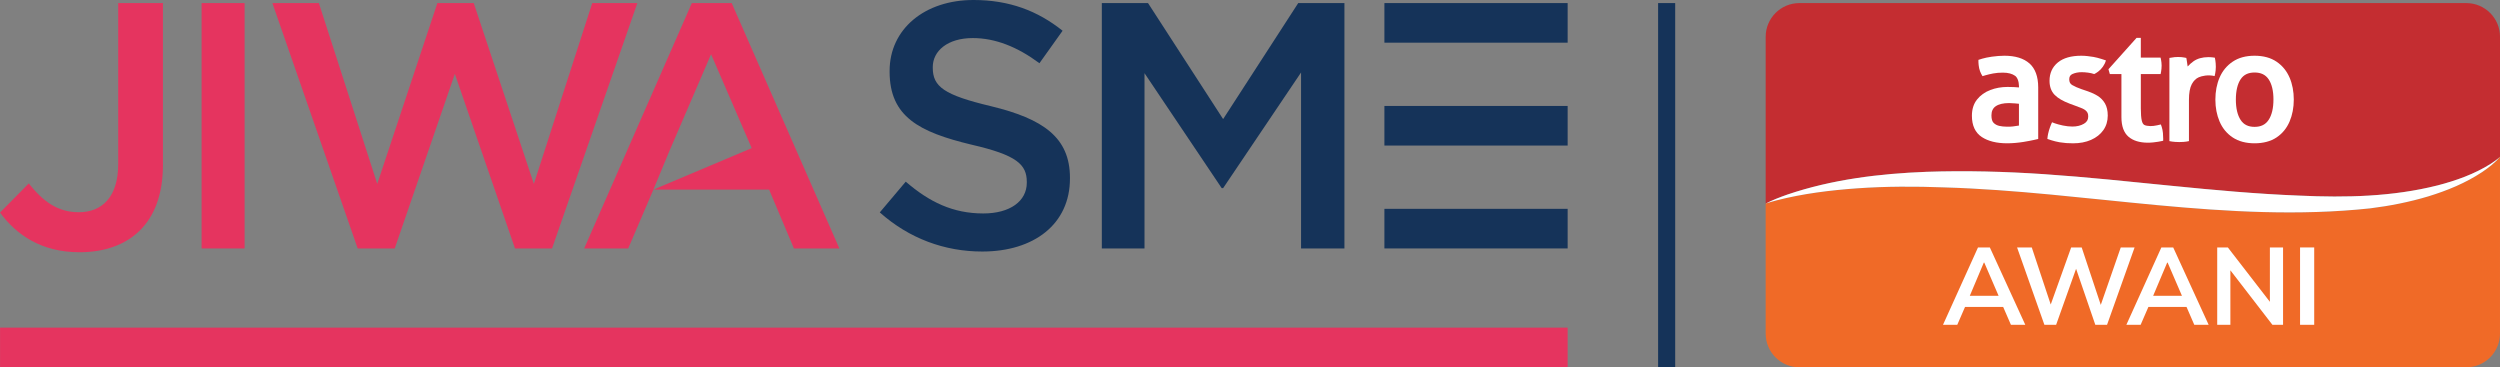<?xml version="1.0" encoding="UTF-8"?>
<svg id="Layer_2" data-name="Layer 2" xmlns="http://www.w3.org/2000/svg" viewBox="0 0 3219.89 473.06">
  <rect x="0" y="0" width="3219.89" height="473.06" fill="#808080" stroke="none"/>
  <defs>
    <style>
      .cls-1 {
        fill: #fff;
      }

      .cls-2 {
        fill: #c42d31;
      }

      .cls-3 {
        fill: #e5345f;
      }

      .cls-4 {
        fill: #153359;
      }

      .cls-5 {
        fill: #f06a27;
      }
    </style>
  </defs>
  <g id="MASTER">
    <g>
      <path class="cls-2" d="M3176.44,3.97h-858.88c-24,0-43.45,19.46-43.45,43.45v214.78c8.96-4.65,18.43-8.25,27.94-11.62,57.61-19.54,118.71-26.98,179.3-29.3,50.45-1.72,101.11-.35,151.4,3.02,110.07,7.47,219.08,23.43,329.23,27.65,59.26,2.74,119.44,1.45,177.24-13.1,23.96-6.23,47.68-14.59,68.71-27.88,4.19-2.72,8.32-5.58,11.98-9V47.42c0-24-19.46-43.45-43.45-43.45Z"/>
      <path class="cls-5" d="M3196.85,221.63c-21.23,14.1-45.05,23.85-69.35,31.29-24.39,7.33-49.47,12.25-74.73,15.41-183.41,19.58-365.91-21.66-548.9-26.99-37.23-1.42-74.7-1.42-111.87,1.2-34.8,2.48-69.61,6.77-103.47,15.4-4.85,1.28-9.69,2.61-14.43,4.26v167.4c0,24,19.46,43.45,43.45,43.45h858.88c24,0,43.45-19.46,43.45-43.45v-227.62c-6.51,7.78-14.7,13.96-23.04,19.65Z"/>
      <path class="cls-1" d="M3139.2,238.86c-57.8,14.55-117.98,15.84-177.24,13.1-110.15-4.22-219.16-20.18-329.23-27.65-50.29-3.38-100.95-4.74-151.4-3.02-60.58,2.32-121.69,9.76-179.3,29.3-9.51,3.37-18.98,6.97-27.94,11.62,4.74-1.66,9.58-2.99,14.43-4.26,33.86-8.63,68.68-12.92,103.47-15.4,37.17-2.62,74.64-2.62,111.87-1.2,182.99,5.32,365.49,46.57,548.9,26.99,25.26-3.15,50.34-8.08,74.73-15.41,24.29-7.44,48.12-17.19,69.35-31.29,8.35-5.69,16.54-11.87,23.04-19.65-3.66,3.42-7.8,6.28-11.98,9-21.03,13.29-44.74,21.65-68.71,27.88Z"/>
      <g>
        <path class="cls-1" d="M2613.79,81.66h0c-7.41-6.55-18.24-9.88-32.18-9.88-5.18,0-10.61.48-16.19,1.23-9.84,1.32-17.3,4.1-17.3,4.1,0,0-.26,5.08.99,10.96,1.12,5.29,4.25,10.01,4.25,10.01,0,0,6.39-2.07,13.73-3.46,3.96-.75,8.19-1.06,12.53-1.06,6.83,0,12.03,1.46,15.68,4.06,5.65,4.02,5.03,15,5.03,15-2.6-.37-10.39-.64-14.71-.64-7.89,0-15.38,1.34-22.27,3.98-7.03,2.7-12.76,6.82-17.05,12.25-4.37,5.53-6.58,12.55-6.58,20.87,0,12.65,4.31,21.88,12.82,27.45,8.14,5.33,19.06,8.04,32.48,8.04,7.04,0,14.08-.65,20.95-1.74,10.28-1.63,19.15-3.82,19.15-3.82v-66.33c0-13.94-3.8-24.38-11.31-31.02ZM2600.31,133.66v28.05c-5.13.87-10.01,1.65-15.51,1.47-7.48-.24-12.93-.87-17.02-4.84-1.92-1.86-2.89-5.11-2.89-9.67,0-5.38,1.78-9.23,5.45-11.79,3.92-2.73,9.73-4.12,17.26-4.12,4.09,0,11.21.73,12.71.89Z"/>
        <path class="cls-1" d="M2712.36,77.81s-10.01-3.53-15.94-4.48c-5.19-.83-10.48-1.55-15.83-1.55-12.98,0-23.1,2.9-30.1,8.61-7.16,5.84-10.79,13.81-10.79,23.69,0,7.49,2.21,13.57,6.56,18.07,4.13,4.27,10.72,8.12,19.6,11.45,0,0,13.33,4.84,16.03,6.03,7.54,3.34,7.62,7.73,7.62,10.64,0,4-1.74,6.88-5.47,9.08-4.09,2.41-9.08,3.63-14.83,3.63-3.93,0-8.04-.47-12.24-1.34-8.91-1.85-14.04-4.18-14.04-4.18,0,0-2.22,4.63-3.99,10.62-1.81,6.13-2.02,10.83-2.02,10.83,0,0,8.36,3.12,15.81,4.32,5.95.95,10.75,1.34,17.28,1.34,8.74,0,16.54-1.49,23.19-4.43,6.76-2.99,12.08-7.2,15.81-12.51,3.78-5.37,5.69-11.68,5.69-18.75,0-6.32-1.2-11.58-3.57-15.65-2.35-4.03-5.51-7.31-9.41-9.73-3.68-2.29-7.8-4.23-12.25-5.76l-8.8-3c-4.48-1.54-8.43-3.28-11.73-5.19-2.63-1.52-3.85-3.89-3.85-7.47,0-3.32,1.31-5.46,4.12-6.75,3.44-1.56,7.47-2.36,11.98-2.36s11.54.75,16.07,2.4c0,0,11.49-4.99,15.1-17.56Z"/>
        <path class="cls-1" d="M2948.86,99.91h0c-3.66-8.51-9.3-15.4-16.76-20.46-7.49-5.09-17.02-7.67-28.31-7.67s-20.65,2.58-28.2,7.66c-7.54,5.07-13.21,11.96-16.87,20.47-3.6,8.36-5.42,17.91-5.42,28.36s1.82,19.83,5.42,28.25c3.66,8.59,9.34,15.49,16.89,20.49,7.55,5.01,17.03,7.55,28.19,7.55s20.81-2.54,28.3-7.55c7.47-5,13.12-11.89,16.78-20.48,3.59-8.43,5.42-17.94,5.42-28.26s-1.82-19.99-5.42-28.36ZM2928.09,128.28c0,11.14-2.1,19.96-6.25,26.21-3.97,5.99-9.88,8.9-18.05,8.9s-14.04-2.9-17.94-8.88c-4.09-6.25-6.16-15.08-6.16-26.22s2.07-20.09,6.15-26.21c3.9-5.85,9.78-8.7,17.96-8.7s14.1,2.85,18.07,8.72c4.14,6.12,6.24,14.93,6.24,26.19Z"/>
        <path class="cls-1" d="M2852.63,74.31s-4.43-.75-8.44-.73c-7.74.04-14.23,1.85-19.28,5.51-2.71,1.97-5.16,4.16-7.3,6.55-1.03-7.87-1.72-11.02-1.72-11.02,0,0-4.03-.88-6.06-1.03-3.65-.27-5.4-.26-9,0-1.61.12-6.73,1.03-6.73,1.03v107.13s5,1.21,12.69,1.21c8.36,0,12.49-1.24,12.49-1.24v-53.25c0-8.71,1.21-15.42,3.59-19.94,2.3-4.36,5.32-7.38,9-8.99,3.9-1.71,11.93-3.62,20.45-1.56,0,0,1.57-5.42,1.57-11.96s-1.26-11.71-1.26-11.71Z"/>
        <path class="cls-1" d="M2785.78,171.39c-.44-5.79-2.69-11.11-2.69-11.11,0,0-8.65,2.33-13.49,2.11-3.39-.16-6.02-.5-7.81-1.47-1.49-.81-2.59-2.68-3.27-5.56-.81-3.44-1.23-8.78-1.23-15.88v-44.11h25.51s1.3-5.66,1.28-10.89c-.01-5.22-1.36-10.29-1.36-10.29h-25.44v-25.4h-5.5l-36.19,40.4,1.77,6.18h14.94v55.51c0,11.58,3.08,20.07,9.14,25.25,5.94,5.07,14.06,7.51,24.15,7.65,10.01.13,20.49-2.51,20.49-2.51,0,0,.17-3.62-.31-9.88Z"/>
      </g>
      <g>
        <path class="cls-1" d="M2502.5,418.33l45.08-99.63h15.26l45.65,99.63h-18.51l-12.15-27.98,7.35,4.95h-59.78l7.63-4.95-12.15,27.98h-18.37ZM2555.08,338.2l-19.93,47.2-3.67-4.38h47.49l-2.97,4.38-20.35-47.2h-.57Z"/>
        <path class="cls-1" d="M2633.09,418.33l-35.19-99.63h18.94l27.13,81.69h-5.65l29.25-81.69h13.57l27.13,81.69h-5.23l28.41-81.69h17.81l-35.47,99.63h-15.12l-26.29-76.6h3.11l-27.28,76.6h-15.12Z"/>
        <path class="cls-1" d="M2738.66,418.33l45.08-99.63h15.26l45.65,99.63h-18.51l-12.15-27.98,7.35,4.95h-59.78l7.63-4.95-12.15,27.98h-18.37ZM2791.23,338.2l-19.93,47.2-3.67-4.38h47.49l-2.97,4.38-20.35-47.2h-.57Z"/>
        <path class="cls-1" d="M2855.67,418.33v-99.63h13.71l57.8,74.76h-3.67v-74.76h16.96v99.63h-13.71l-57.66-74.76h3.53v74.76h-16.96Z"/>
        <path class="cls-1" d="M2962.37,418.33v-99.63h18.23v99.63h-18.23Z"/>
      </g>
    </g>
    <path class="cls-4" d="M1133.12,273.57l33.44-39.6c30.28,26.1,60.56,40.95,99.87,40.95,34.35,0,56.04-15.75,56.04-39.6v-.9c0-22.5-12.65-34.65-71.4-48.14-67.34-16.2-105.3-36-105.3-94.04v-.9c0-54,45.19-91.34,108.01-91.34,46.1,0,82.7,13.95,114.79,39.6l-29.83,41.84c-28.47-21.15-56.94-32.4-85.86-32.4-32.54,0-51.52,16.65-51.52,37.35v.9c0,24.3,14.46,35.1,75.02,49.49,66.88,16.2,101.68,40.05,101.68,92.24v.9c0,58.95-46.55,94.04-112.98,94.04-48.36,0-94-16.65-131.96-50.39"/>
    <polygon class="cls-4" points="1419.1 3.97 1478.6 3.97 1575.33 153.39 1672.06 3.97 1731.56 3.97 1731.56 319.97 1675.7 319.97 1675.7 93.35 1575.33 242.32 1573.51 242.32 1474.06 94.25 1474.06 319.97 1419.1 319.97 1419.1 3.97"/>
    <path class="cls-3" d="M0,273.8l37.03-37.52c18.74,23.51,37.49,37.06,64.46,37.06,30.18,0,50.75-19.89,50.75-61.92V3.97h57.61v208.81c0,37.52-10.97,65.54-29.72,84.07-18.75,18.53-45.72,28.02-77.72,28.02-49.38,0-81.38-22.6-102.41-51.07"/>
    <rect class="cls-3" x="259.65" y="3.97" width="55.38" height="316.02"/>
    <polygon class="cls-3" points="350.8 3.97 410.69 3.97 485.88 236.85 563.32 3.97 610.15 3.97 687.59 236.85 762.78 3.97 820.87 3.97 711 319.99 663.28 319.99 585.83 95.16 508.39 319.99 460.67 319.99 350.8 3.97"/>
    <polygon class="cls-3" points="968.16 190.78 915.82 69.86 861.79 195.37 841.53 244.23 809.11 319.99 752.38 319.99 891.06 3.97 942.39 3.97 1081.06 319.99 1022.53 319.99 990.56 244.23 841.53 244.23 968.16 190.78"/>
    <rect class="cls-4" x="1783.06" y="268.97" width="236" height="51"/>
    <rect class="cls-3" x=".06" y="421.97" width="2019" height="51"/>
    <rect class="cls-4" x="2135.56" y="3.97" width="22" height="469"/>
    <rect class="cls-4" x="1783.06" y="136.47" width="236" height="51"/>
    <rect class="cls-4" x="1783.06" y="3.97" width="236" height="51"/>
  </g>
</svg>